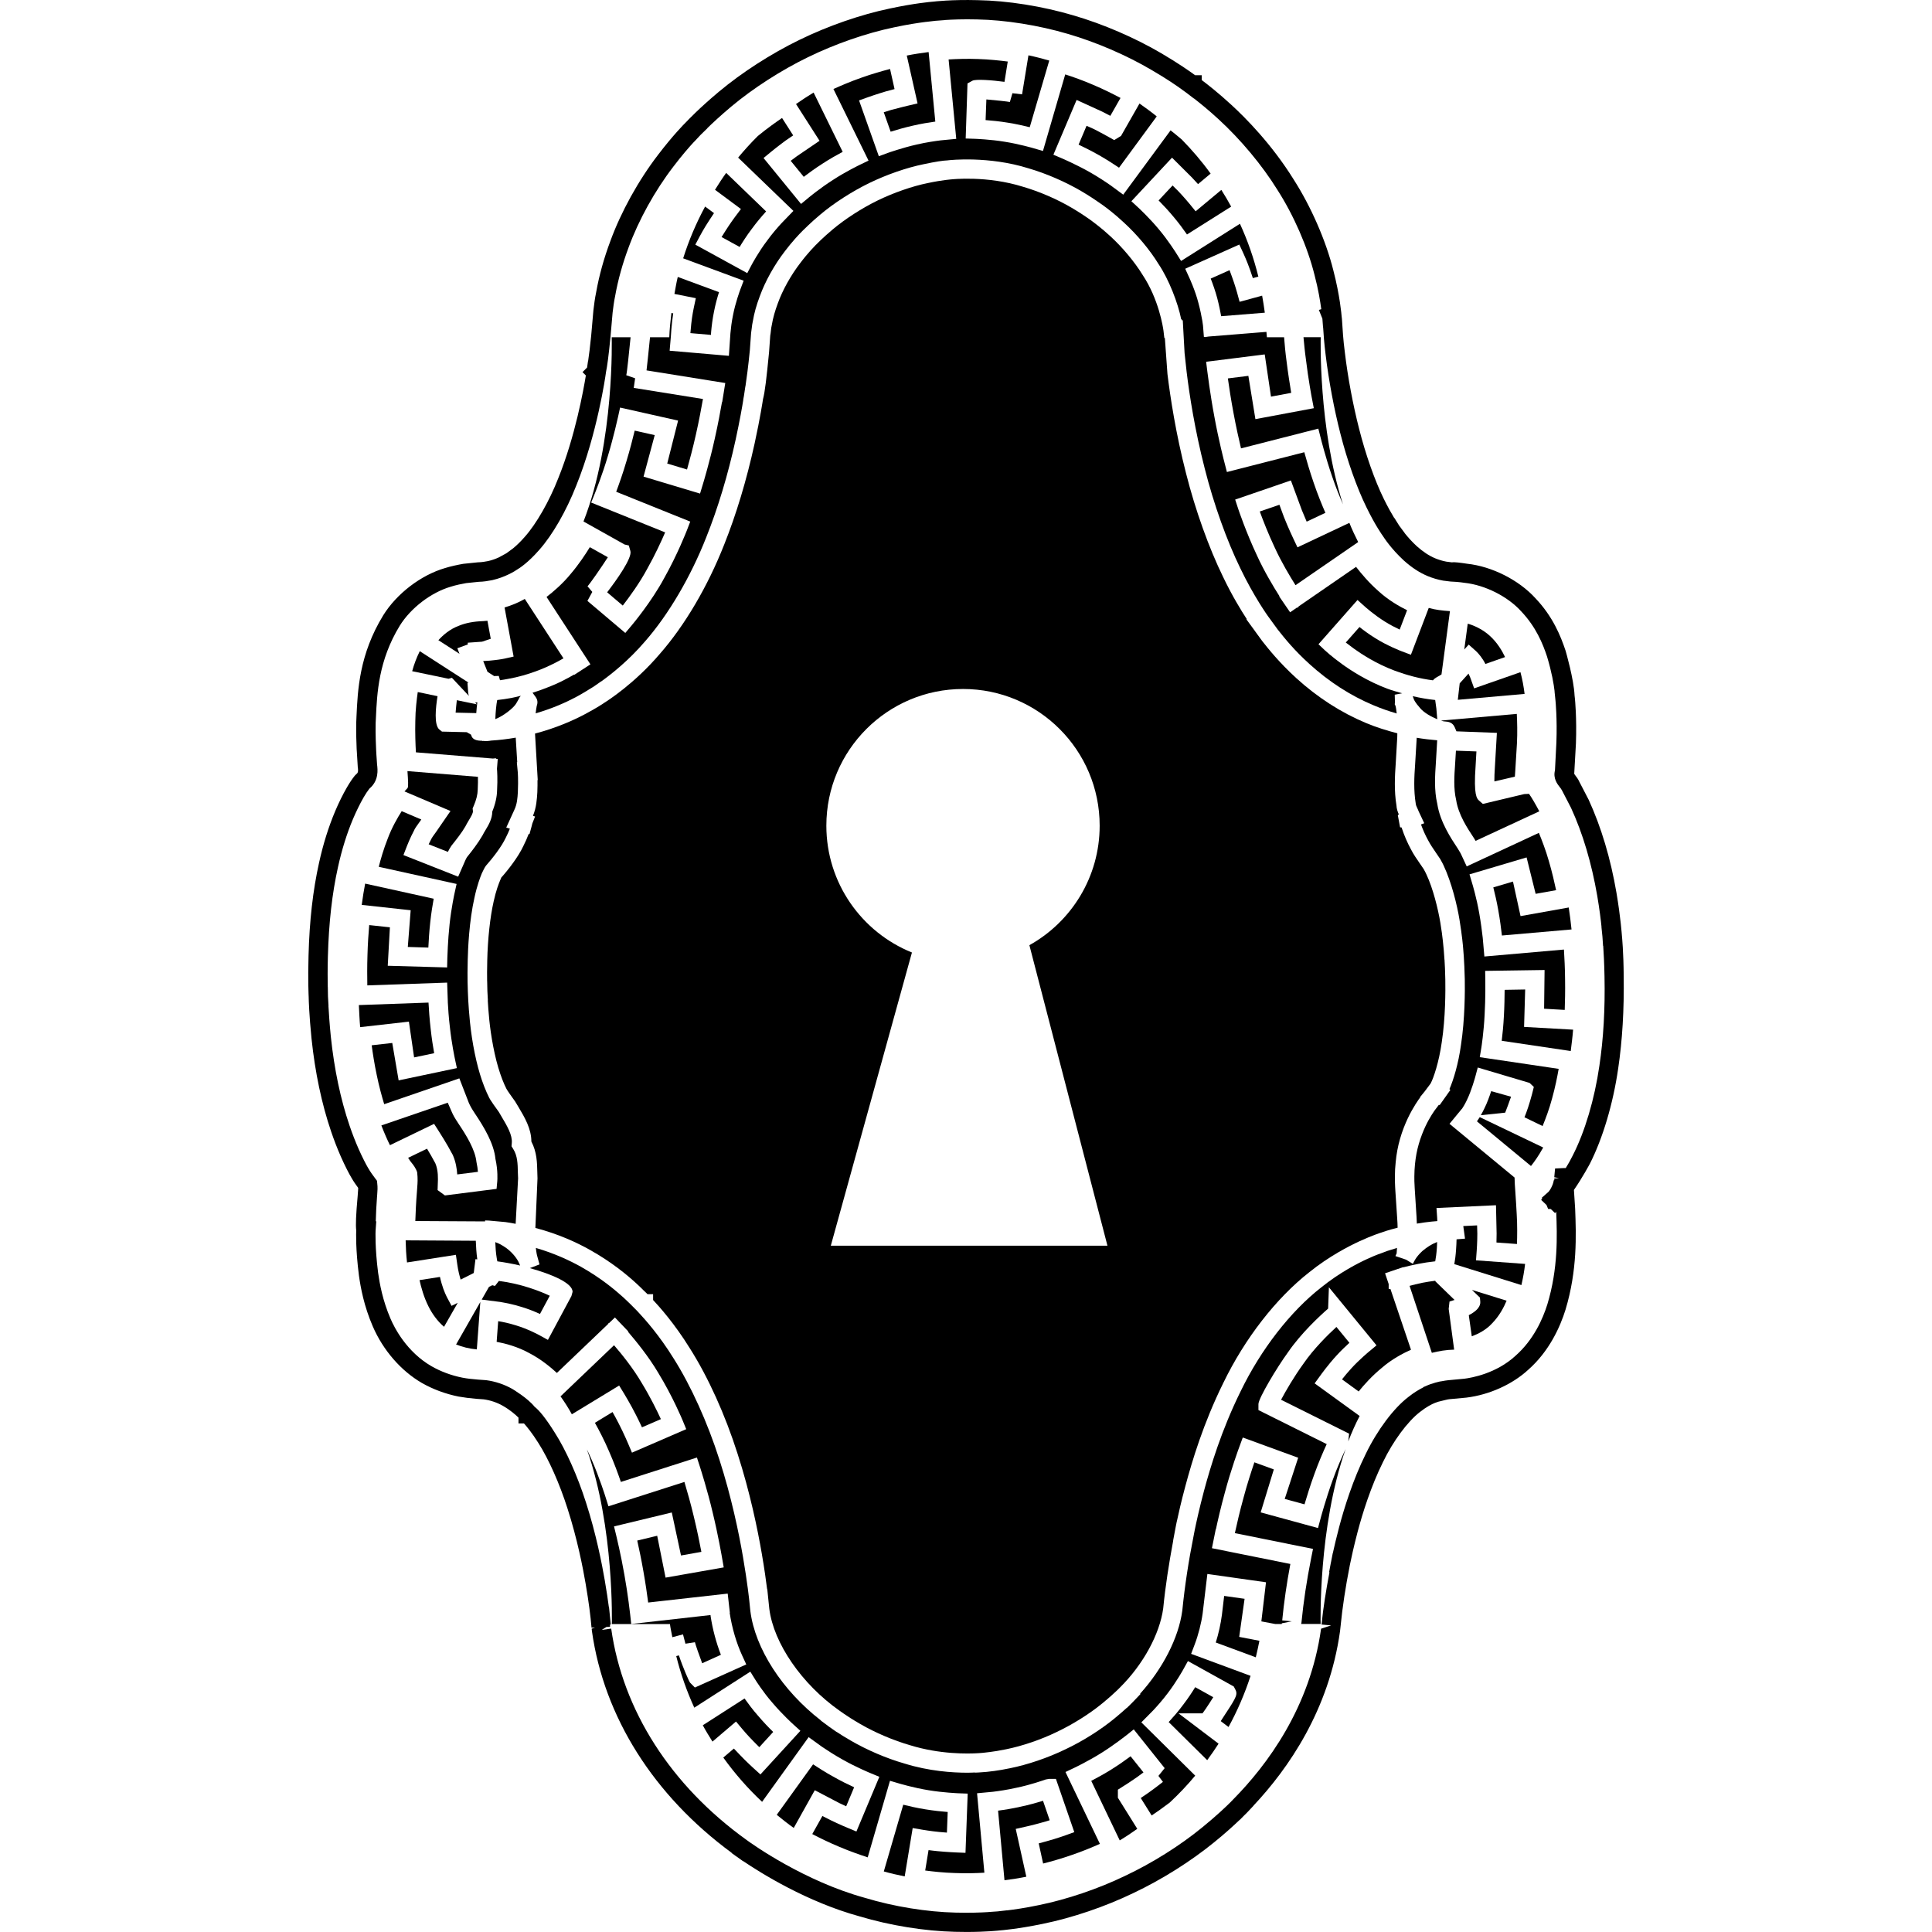 <?xml version="1.0" encoding="iso-8859-1"?>
<!-- Generator: Adobe Illustrator 16.0.0, SVG Export Plug-In . SVG Version: 6.00 Build 0)  -->
<!DOCTYPE svg PUBLIC "-//W3C//DTD SVG 1.1//EN" "http://www.w3.org/Graphics/SVG/1.1/DTD/svg11.dtd">
<svg version="1.1" id="Capa_1" xmlns="http://www.w3.org/2000/svg" xmlns:xlink="http://www.w3.org/1999/xlink" x="0px" y="0px"
	 width="49.1px" height="49.1px" viewBox="0 0 49.1 49.1" style="enable-background:new 0 0 49.1 49.1;" xml:space="preserve">
<g>
	<g>
		<path d="M37.648,26.621c0.001-0.004,0.062-0.402,0.082-0.825c0.025-0.431,0.018-0.876,0.018-0.876l-0.004-0.246l1.51-0.022
			l-0.012,0.984l0.524,0.03c0.007-0.195,0.014-0.48,0.009-0.767c-0.001-0.286-0.018-0.571-0.029-0.767l-2.022,0.177l-0.042-0.478
			c-0.018-0.162-0.047-0.385-0.086-0.607c-0.068-0.398-0.178-0.763-0.18-0.767l-0.07-0.236l1.451-0.43l0.23,0.925l0.52-0.093
			c-0.041-0.191-0.104-0.47-0.185-0.742c-0.077-0.271-0.179-0.535-0.253-0.714l-1.834,0.852l-0.146-0.314
			c-0.008-0.017-0.018-0.036-0.082-0.14c-0.176-0.266-0.449-0.677-0.52-1.136c-0.083-0.348-0.057-0.73-0.036-1.038l0.034-0.576
			c-0.163-0.014-0.372-0.039-0.521-0.065c0,0.004,0,0.006,0,0.01l-0.041,0.68c-0.022,0.298-0.039,0.644,0.016,0.979
			c0.004,0.044,0.023,0.085,0.037,0.113c0.013,0.029,0.027,0.057,0.037,0.086l0.143,0.304l-0.083,0.031
			c0.05,0.138,0.11,0.274,0.181,0.402c0.059,0.113,0.129,0.213,0.198,0.315l0.11,0.162c0.066,0.119,0.07,0.13,0.083,0.157
			c0.209,0.445,0.347,1.02,0.407,1.387c0.065,0.392,0.089,0.675,0.092,0.72l0.001,0.009c0,0,0.03,0.303,0.041,0.781
			c0.005,0.283,0.005,1.013-0.097,1.672c-0.065,0.474-0.19,0.888-0.293,1.121l0.024,0.021V27.7l-0.274,0.387l-0.017-0.011
			l-0.114,0.151c-0.08,0.116-0.207,0.316-0.318,0.608c-0.061,0.159-0.108,0.323-0.139,0.487l-0.022,0.136
			c-0.011,0.077-0.021,0.173-0.027,0.281c-0.01,0.231-0.002,0.361,0.005,0.467L36,30.926c0.004,0.048,0.006,0.106,0.008,0.171
			c0.125-0.021,0.25-0.039,0.371-0.051c0.047-0.006,0.1-0.009,0.149-0.013c-0.002-0.053-0.004-0.087-0.004-0.089L36.507,30.7
			l1.512-0.07l0.016,0.719c0,0.08-0.002,0.158-0.004,0.228l0.521,0.038c0.007-0.192,0.011-0.475-0.006-0.753
			c-0.008-0.178-0.021-0.354-0.031-0.509c-0.014-0.195-0.023-0.331-0.024-0.427l-1.653-1.365l0.033-0.04v-0.001l0.049-0.059
			l0.23-0.279l0.002,0.002c0.025-0.038,0.075-0.116,0.125-0.221c0.12-0.244,0.214-0.591,0.215-0.594l0.064-0.239l1.316,0.391
			l0.109,0.102l-0.045,0.18c-0.071,0.265-0.137,0.456-0.193,0.592l0.461,0.222c0.073-0.178,0.172-0.438,0.242-0.705
			c0.077-0.275,0.133-0.557,0.166-0.748l-2.005-0.297L37.648,26.621z"/>
		<path d="M37.897,27.731c-0.044,0.134-0.104,0.303-0.176,0.445c-0.029,0.062-0.06,0.117-0.087,0.166l0.619-0.065
			c0.041-0.106,0.104-0.272,0.149-0.405L37.897,27.731z"/>
		<path d="M12.764,31.651c-0.065-0.04-0.124-0.063-0.177-0.084c0.005,0.128,0.015,0.28,0.037,0.407
			c0.005,0.03,0.01,0.058,0.015,0.082c0.165,0.021,0.368,0.058,0.58,0.106l-0.04-0.088C13.151,32.011,13.017,31.795,12.764,31.651z"
			/>
		<path d="M30.23,5.179c-0.002-0.002-0.139-0.169-0.289-0.325L29.8,4.714l-0.355,0.38c0.109,0.11,0.252,0.262,0.385,0.423
			c0.133,0.157,0.25,0.319,0.336,0.442l1.123-0.708c-0.078-0.145-0.162-0.286-0.25-0.425L30.386,5.37L30.23,5.179z"/>
		<path d="M20.249,3.972c-0.053,0.038-0.106,0.078-0.154,0.115l0.332,0.407c0.125-0.095,0.297-0.221,0.481-0.338
			c0.181-0.118,0.368-0.223,0.508-0.297l-0.739-1.507c-0.153,0.093-0.302,0.19-0.447,0.292l0.598,0.934L20.249,3.972z"/>
		<path d="M23.082,2.684c-0.002,0-0.218,0.051-0.434,0.11c-0.065,0.019-0.13,0.04-0.188,0.059l0.175,0.494
			c0.149-0.047,0.354-0.106,0.562-0.153c0.213-0.05,0.42-0.083,0.573-0.104L23.6,1.323c-0.187,0.025-0.373,0.051-0.555,0.089
			l0.274,1.216L23.082,2.684z"/>
		<path d="M11.623,16.475l0.267-0.098l-0.004-0.043l0.365-0.026l0.221-0.074l-0.084-0.458c-0.034,0.003-0.07,0.006-0.108,0.009
			c-0.244,0.008-0.45,0.048-0.618,0.118c-0.231,0.085-0.407,0.241-0.521,0.367l0.537,0.346L11.623,16.475z"/>
		<path d="M12.636,17.791c-0.024,0.118-0.04,0.292-0.048,0.485c0.223-0.087,0.48-0.3,0.533-0.402
			c0.032-0.053,0.049-0.084,0.058-0.101c0.012-0.032,0.031-0.063,0.057-0.09c-0.08,0.019-0.156,0.04-0.24,0.055
			C12.879,17.76,12.758,17.778,12.636,17.791z"/>
		<path d="M13.239,33.21c0.182,0.053,0.355,0.124,0.484,0.183l0.249-0.463c-0.256-0.119-0.727-0.305-1.294-0.376v0.001l-0.099,0.126
			l-0.068-0.018l-0.084,0.042l-0.185,0.323l0.471,0.06C12.862,33.114,13.053,33.151,13.239,33.21z"/>
		<path d="M25.048,3.052c0.151,0.011,0.354,0.031,0.56,0.065c0.207,0.032,0.412,0.079,0.562,0.116l0.496-1.694
			c-0.176-0.049-0.351-0.097-0.529-0.133l-0.162,0.992l-0.245-0.029l-0.065,0.223c-0.062-0.013-0.375-0.046-0.597-0.065
			L25.048,3.052z"/>
		<path d="M11.674,27.406l0.243,0.627c0.037,0.079,0.059,0.125,0.152,0.265c0.237,0.353,0.484,0.767,0.522,1.153
			c0.067,0.302,0.049,0.541,0.047,0.566l-0.018,0.197l-1.313,0.167l-0.186-0.136l0.006-0.182c0.004-0.095,0.015-0.317-0.063-0.499
			c-0.068-0.13-0.148-0.266-0.212-0.371l-0.48,0.232c0.007,0.011,0.015,0.023,0.023,0.035c0.02,0.035,0.041,0.061,0.058,0.082
			c0.048,0.059,0.114,0.141,0.149,0.251c0.018,0.162,0.011,0.27,0.002,0.377l-0.006,0.09c-0.024,0.288-0.037,0.574-0.043,0.771
			l1.772,0.01l0.001-0.025c0.048,0.001,0.079,0.003,0.1,0.004l0.419,0.038c0.09,0.011,0.172,0.029,0.258,0.044v-0.003l0.062-1.151
			c-0.003-0.032-0.005-0.094-0.006-0.155c-0.004-0.216-0.009-0.419-0.117-0.591L13,29.131l0.007-0.083
			c0.018-0.202-0.12-0.435-0.266-0.68l-0.064-0.109c-0.23-0.315-0.25-0.366-0.261-0.396l-0.046-0.096
			c-0.042-0.095-0.083-0.199-0.122-0.312c-0.137-0.396-0.251-0.951-0.305-1.486c-0.044-0.441-0.052-0.751-0.053-0.774
			c0-0.015-0.016-0.328-0.003-0.801c0.006-0.275,0.035-0.986,0.173-1.59c0.064-0.298,0.144-0.509,0.185-0.608
			c0.044-0.091,0.064-0.138,0.106-0.196c0.174-0.196,0.396-0.483,0.502-0.708c0.042-0.082,0.076-0.159,0.105-0.232l-0.092-0.028
			l0.202-0.442c0.075-0.155,0.084-0.31,0.093-0.459c0.014-0.323-0.002-0.505-0.003-0.514l-0.023-0.244l0.01-0.001l-0.038-0.625
			c-0.214,0.037-0.423,0.062-0.625,0.074c-0.065,0.012-0.139,0.018-0.201,0.009l-0.026,0.002v-0.006
			c-0.151,0-0.255-0.031-0.284-0.155l-0.108-0.063l-0.631-0.015l-0.066-0.053c-0.14-0.115-0.093-0.563-0.046-0.847l-0.503-0.105
			c-0.027,0.188-0.06,0.461-0.062,0.733c-0.008,0.302,0.004,0.606,0.015,0.799l1.957,0.158l0.078-0.008l0.001,0.014l0.044,0.003
			l-0.02,0.251c0.005,0.056,0.019,0.259,0.003,0.546c-0.003,0.165-0.044,0.349-0.122,0.542c-0.002,0.188-0.095,0.34-0.17,0.466
			c-0.027,0.045-0.056,0.091-0.079,0.14c-0.116,0.2-0.271,0.399-0.394,0.552c-0.018,0.028-0.029,0.052-0.042,0.08l-0.182,0.416
			l-1.391-0.549l0.088-0.227c0,0,0.082-0.212,0.181-0.396c0.014-0.042,0.072-0.124,0.164-0.251l0.021-0.03l-0.498-0.212
			c-0.101,0.158-0.25,0.415-0.353,0.691c-0.105,0.263-0.183,0.536-0.23,0.723l1.978,0.436l-0.053,0.24
			c-0.001,0.003-0.082,0.375-0.125,0.781c-0.045,0.414-0.056,0.853-0.057,0.855l-0.006,0.246l-1.509-0.043l0.055-0.977L9.383,23.51
			c-0.017,0.194-0.037,0.479-0.044,0.762c-0.01,0.288-0.007,0.576-0.004,0.771l2.029-0.071l0.017,0.491H11.38
			c0.009,0.167,0.024,0.396,0.052,0.629c0.044,0.418,0.127,0.809,0.128,0.813l0.051,0.24l-1.48,0.312l-0.162-0.951l-0.523,0.059
			c0.026,0.193,0.069,0.479,0.129,0.758c0.056,0.278,0.133,0.554,0.189,0.739L11.674,27.406z"/>
		<path d="M36.689,18.332l0.029,0.003c0.095,0.005,0.201,0.025,0.254,0.152l0.042,0.099l1.028,0.039l-0.051,0.873
			c-0.01,0.13-0.013,0.257-0.013,0.361l0.521-0.121c0.002-0.042,0.006-0.091,0.01-0.144l0.043-0.703
			c0.014-0.276,0.006-0.556-0.004-0.748l-1.924,0.17C36.648,18.321,36.675,18.331,36.689,18.332z"/>
		<path d="M11.579,18.111l0.525,0.012c0.006-0.088,0.015-0.184,0.027-0.276l-0.055,0.008l0.043,0.045l-0.509-0.105
			C11.599,17.895,11.586,18.011,11.579,18.111z"/>
		<path d="M28.177,3.482c-0.049-0.027-0.211-0.119-0.379-0.203l-0.184-0.082l-0.203,0.479c0.141,0.067,0.334,0.162,0.521,0.269
			c0.195,0.111,0.376,0.229,0.507,0.317l0.958-1.304c-0.141-0.115-0.289-0.222-0.438-0.327l-0.469,0.823L28.316,3.56L28.177,3.482z"
			/>
		<path d="M31.63,40.632l-0.519-0.073l-0.057,0.479c-0.03,0.232-0.085,0.478-0.156,0.705l1.017,0.376
			c0.035-0.14,0.063-0.279,0.092-0.42l-0.514-0.099L31.63,40.632z"/>
		<path d="M26.054,46.426c0.002,0,0.218-0.048,0.43-0.109c0.068-0.018,0.135-0.037,0.193-0.057l-0.17-0.495
			c-0.154,0.048-0.358,0.106-0.568,0.15c-0.213,0.049-0.419,0.081-0.574,0.101l0.163,1.769c0.187-0.024,0.373-0.053,0.555-0.09
			l-0.269-1.215L26.054,46.426z"/>
		<path d="M24.065,46.574l0.02-0.524c-0.152-0.012-0.356-0.033-0.563-0.067c-0.209-0.032-0.416-0.081-0.567-0.118l-0.494,1.696
			c0.174,0.05,0.352,0.089,0.531,0.126l0.203-1.229l0.244,0.042c0.003,0,0.218,0.038,0.433,0.058
			C23.938,46.563,24.004,46.568,24.065,46.574z"/>
		<path d="M30.56,43.544c0.047-0.065,0.113-0.157,0.173-0.253c0.036-0.055,0.069-0.108,0.101-0.158l-0.459-0.255
			c-0.076,0.125-0.184,0.288-0.307,0.448c-0.125,0.17-0.263,0.325-0.367,0.439l0.979,0.968c0.1-0.137,0.197-0.275,0.289-0.419
			l-1.018-0.771H30.56z"/>
		<path d="M35.292,32.753v-0.12l-0.092-0.274l0.293-0.099c0.002-0.001,0.006-0.002,0.008-0.003l0.164-0.055v0.005
			c0.101-0.027,0.224-0.056,0.385-0.088c0.129-0.025,0.271-0.047,0.425-0.064c0.016-0.083,0.032-0.197,0.042-0.344
			c0.004-0.047,0.004-0.097,0.006-0.146c-0.007,0.003-0.014,0.004-0.023,0.009c-0.111,0.043-0.234,0.12-0.351,0.219
			c-0.169,0.155-0.22,0.284-0.22,0.285h-0.002c-0.006,0.016-0.012,0.029-0.02,0.042l-0.171-0.106l-0.272-0.092l0.018-0.043
			c0.003-0.007,0.006-0.015,0.012-0.023c0-0.019,0.006-0.069,0.01-0.142c-0.004,0.001-0.006,0.002-0.012,0.003l0.002,0.002
			l-0.229,0.07l-0.222,0.083V31.87c-0.08,0.031-0.174,0.069-0.291,0.123c-0.238,0.108-0.707,0.348-1.174,0.725
			c-0.787,0.615-1.533,1.577-2.048,2.64c-0.491,0.994-0.767,1.921-0.932,2.533c-0.122,0.461-0.196,0.805-0.232,0.979l-0.026,0.134
			c-0.135,0.675-0.231,1.306-0.293,1.929c-0.094,0.698-0.502,1.48-1.072,2.111l0.009,0.009l-0.169,0.177
			c0,0-0.023,0.023-0.057,0.058l-0.123,0.121l-0.002-0.003c-0.08,0.073-0.18,0.161-0.309,0.267c-0.361,0.296-0.82,0.584-1.259,0.79
			c-0.435,0.21-0.944,0.384-1.396,0.475c-0.157,0.033-0.285,0.054-0.39,0.068v0.001l-0.041,0.004
			c-0.128,0.018-0.208,0.024-0.214,0.024h-0.003c-0.017,0.002-0.067,0.006-0.15,0.011L24.78,45.05v-0.004
			c-0.061,0.002-0.111,0.006-0.191,0.006c-0.388,0-0.982-0.04-1.601-0.233c-0.452-0.129-0.951-0.342-1.364-0.582
			c-0.149-0.086-0.268-0.16-0.362-0.223l-0.001,0.002l-0.108-0.075c-0.046-0.031-0.076-0.053-0.086-0.061l-0.007-0.005
			c-0.001-0.001-0.002-0.002-0.003-0.002l-0.002-0.002l-0.196-0.146l0.002-0.003c-0.976-0.756-1.673-1.824-1.792-2.784l-0.001-0.009
			l0,0l-0.025-0.244c0-0.004-0.048-0.466-0.162-1.125c-0.103-0.599-0.291-1.512-0.597-2.462c-0.302-0.947-0.727-1.886-1.166-2.577
			c-0.359-0.582-0.734-1-0.87-1.145l0,0l-0.026-0.028c-0.012-0.012-0.038-0.04-0.038-0.041l-0.169-0.17
			c-0.049-0.047-0.096-0.094-0.169-0.161c-0.216-0.194-0.564-0.49-1.085-0.784c-0.275-0.153-0.664-0.338-1.143-0.477
			c0.003,0.027,0.006,0.053,0.01,0.079c0.006,0.059,0.019,0.102,0.023,0.12l0.06,0.22l-0.246,0.094
			c0.557,0.154,1.095,0.381,1.086,0.606l-0.029,0.105l-0.597,1.113l-0.218-0.12c-0.003-0.002-0.294-0.162-0.612-0.254
			c-0.157-0.05-0.313-0.082-0.434-0.102l-0.039,0.525c0.214,0.04,0.537,0.123,0.837,0.291c0.287,0.149,0.535,0.354,0.694,0.5
			l1.302-1.244l0.008-0.02l0.015-0.002l0.15-0.144l0.339,0.355l-0.006,0.009c0.193,0.225,0.526,0.631,0.77,1.047
			c0.365,0.597,0.607,1.18,0.617,1.204l0.092,0.224l-1.379,0.597l-0.097-0.229c-0.001-0.003-0.109-0.258-0.239-0.51
			c-0.053-0.104-0.109-0.208-0.158-0.293l-0.448,0.273c0.101,0.18,0.245,0.454,0.367,0.743c0.123,0.28,0.227,0.566,0.293,0.76
			l1.933-0.62l0.075,0.232c0.008,0.024,0.191,0.593,0.325,1.165c0.139,0.57,0.235,1.131,0.239,1.154l0.042,0.241l-1.478,0.26
			l-0.213-1.064l-0.507,0.122c0.044,0.196,0.106,0.489,0.157,0.784c0.053,0.294,0.095,0.592,0.121,0.791l2.021-0.227l0.055,0.487
			h-0.005c0.058,0.385,0.173,0.773,0.318,1.087l0.104,0.226l-1.306,0.587l-0.121-0.122c-0.023-0.022-0.187-0.394-0.285-0.695
			l-0.068,0.018c0.114,0.455,0.268,0.893,0.459,1.311l1.424-0.915l0.132,0.213c0.002,0.003,0.191,0.307,0.432,0.58
			c0.238,0.283,0.522,0.542,0.525,0.544l0.183,0.166l-1.015,1.109l-0.181-0.164c0,0-0.177-0.16-0.34-0.332
			c-0.054-0.055-0.107-0.11-0.154-0.162l-0.269,0.229c0.292,0.407,0.622,0.784,0.986,1.125l1.183-1.644l0.341,0.246
			c0.124,0.084,0.315,0.209,0.524,0.325c0.337,0.191,0.699,0.341,0.703,0.342l0.229,0.095l-0.583,1.39l-0.226-0.094
			c0,0-0.221-0.091-0.436-0.197L20.9,46.152l-0.257,0.459c0.173,0.091,0.43,0.218,0.691,0.326c0.262,0.111,0.532,0.205,0.718,0.266
			l0.566-1.946l0.237,0.07c0.003,0.001,0.375,0.111,0.744,0.17c0.373,0.062,0.744,0.076,0.748,0.077l0.246,0.009l-0.056,1.505
			l-0.247-0.01c0,0-0.233-0.01-0.467-0.033c-0.078-0.007-0.156-0.018-0.225-0.026l-0.085,0.518c0.19,0.025,0.47,0.057,0.749,0.064
			c0.279,0.012,0.555,0.004,0.755-0.008l-0.186-2.019l0.405-0.038c0.143-0.018,0.366-0.049,0.597-0.102
			c0.342-0.07,0.678-0.187,0.742-0.21l0.084-0.015h0.176l0.467,1.353l-0.227,0.082c0,0-0.228,0.082-0.46,0.145
			c-0.073,0.021-0.149,0.042-0.217,0.059l0.112,0.512c0.189-0.048,0.464-0.124,0.73-0.218c0.271-0.091,0.535-0.203,0.713-0.282
			l-0.875-1.826l0.223-0.106c0.003-0.001,0.359-0.171,0.685-0.376c0.328-0.204,0.632-0.446,0.636-0.448l0.191-0.153l0.786,0.985
			l-0.159,0.197l0.115,0.152c-0.059,0.046-0.213,0.167-0.372,0.279c-0.065,0.046-0.134,0.091-0.192,0.131l0.277,0.444
			c0.124-0.082,0.291-0.201,0.46-0.329c0.229-0.214,0.446-0.441,0.647-0.684l-1.369-1.354l0.011-0.011l0.015-0.015l0.271-0.274
			c0.098-0.104,0.242-0.265,0.373-0.44c0.221-0.289,0.393-0.599,0.395-0.603l0.119-0.215l1.164,0.646l0.034,0.063
			c0.071,0.132,0.048,0.191-0.244,0.632c-0.045,0.072-0.084,0.133-0.12,0.186l0.198,0.149c0.225-0.412,0.413-0.847,0.56-1.3
			l-1.511-0.559l0.088-0.231c0.095-0.247,0.172-0.552,0.205-0.796l0.12-1.003l1.49,0.211l-0.118,0.994l0.354,0.067h0.164
			l0.004-0.019l0.252-0.049l-0.244-0.024c0.045-0.463,0.113-0.934,0.207-1.434L30.8,39.346l0.097-0.48l0.004,0.001
			c0.047-0.22,0.126-0.566,0.228-0.936c0.152-0.574,0.361-1.146,0.371-1.169l0.084-0.229l1.408,0.514l-0.342,1.047l0.503,0.137
			c0.058-0.194,0.146-0.484,0.252-0.772c0.103-0.288,0.224-0.567,0.312-0.758l-1.735-0.865v-0.152c0-0.146,0.47-0.932,0.754-1.321
			c0.325-0.474,0.796-0.913,1.017-1.106l0.02-0.542l1.21,1.476l-0.188,0.156c-0.002,0.002-0.252,0.208-0.455,0.432
			c-0.088,0.097-0.17,0.194-0.234,0.276l0.423,0.308c0.132-0.165,0.343-0.401,0.593-0.604c0.25-0.217,0.536-0.367,0.737-0.457
			l-0.522-1.543h-0.041V32.753z"/>
		<path d="M21.327,45.822c0.061,0.029,0.122,0.058,0.178,0.083l0.202-0.483c-0.144-0.066-0.339-0.161-0.53-0.27
			c-0.198-0.108-0.38-0.226-0.513-0.313l-0.924,1.283c0.14,0.114,0.283,0.228,0.432,0.333l0.535-0.958L21.327,45.822z"/>
		<path d="M18.682,5.509c-0.002,0.002-0.13,0.175-0.244,0.356c-0.036,0.054-0.07,0.109-0.1,0.159l0.459,0.252
			c0.077-0.127,0.184-0.295,0.308-0.458c0.125-0.171,0.261-0.33,0.365-0.445l-1.015-0.979c-0.101,0.139-0.193,0.283-0.284,0.429
			l0.659,0.489L18.682,5.509z"/>
		<path d="M17.632,7.821c-0.001,0.004-0.043,0.203-0.064,0.406c-0.01,0.094-0.017,0.172-0.022,0.239l0.522,0.045l0.005-0.079
			c0.013-0.144,0.035-0.329,0.073-0.514c0.035-0.181,0.084-0.358,0.127-0.493l-1.048-0.387C17.19,7.18,17.167,7.325,17.14,7.47
			l0.544,0.108L17.632,7.821z"/>
		<path d="M28.41,45.483l0.129-0.082c0.047-0.029,0.207-0.13,0.36-0.238c0.056-0.04,0.11-0.081,0.161-0.119l-0.327-0.41
			c-0.126,0.094-0.301,0.218-0.485,0.333c-0.185,0.116-0.375,0.219-0.515,0.292l0.724,1.513c0.153-0.092,0.301-0.191,0.446-0.294
			l-0.493-0.79V45.483L28.41,45.483z"/>
		<path d="M31.439,7.435c-0.001-0.003-0.057-0.204-0.129-0.399c-0.021-0.06-0.042-0.118-0.062-0.17L30.769,7.08
			c0.053,0.135,0.117,0.314,0.166,0.498c0.043,0.164,0.076,0.326,0.1,0.458l1.109-0.089c-0.018-0.147-0.043-0.29-0.068-0.433
			L31.503,7.67L31.439,7.435z"/>
		<path d="M14.594,17.151l-0.004-0.007c-0.085,0.049-0.191,0.108-0.326,0.175c-0.123,0.061-0.392,0.181-0.73,0.286l0.076,0.104
			c0.059,0.081,0.058,0.156,0.03,0.233l0,0c-0.011,0.059-0.02,0.122-0.027,0.187c0.433-0.125,0.781-0.285,1.014-0.408
			c0.112-0.06,0.184-0.103,0.254-0.145l0.207-0.127l0.192-0.134l0.001,0.002c0.246-0.176,0.692-0.525,1.114-1.019
			c0.592-0.676,1.157-1.636,1.551-2.637c0.3-0.749,0.553-1.588,0.751-2.494c0.104-0.481,0.167-0.84,0.193-1.005l-0.002-0.002
			l0.019-0.103l0.036-0.241h0.002c0.029-0.194,0.07-0.495,0.111-0.909l0.032-0.444c0.009-0.056,0.012-0.086,0.016-0.118
			c0.007-0.062,0.015-0.128,0.031-0.194c0.03-0.184,0.089-0.398,0.173-0.619c0.138-0.382,0.372-0.803,0.642-1.152
			c0.093-0.123,0.176-0.221,0.247-0.301L20.195,6.08l0.028-0.03c0.074-0.083,0.122-0.132,0.136-0.146l0.002-0.002
			c0,0,0.064-0.067,0.172-0.168l0.011-0.011l0,0c0.079-0.075,0.177-0.164,0.302-0.269c0.349-0.294,0.802-0.585,1.243-0.801
			c0.447-0.217,0.952-0.392,1.385-0.48c0.315-0.067,0.494-0.093,0.606-0.097l0.024-0.003c0.041-0.005,1.023-0.112,2.032,0.204
			c0.451,0.131,0.941,0.344,1.345,0.581c0.208,0.123,0.36,0.225,0.455,0.292l0,0l0.021,0.015c0.047,0.033,0.08,0.056,0.084,0.059
			c0.072,0.052,0.268,0.196,0.51,0.421c0.344,0.313,0.672,0.705,0.897,1.073c0.259,0.387,0.49,0.984,0.571,1.396l0.013-0.001
			l0.003,0.027l0.024-0.002l0.046,0.835l0.052,0.477c0.07,0.578,0.208,1.476,0.46,2.457c0.23,0.909,0.561,1.833,0.906,2.538
			c0.337,0.704,0.693,1.203,0.697,1.208l0.019,0.026l0.233,0.32c0.189,0.24,0.427,0.532,0.805,0.875
			c0.5,0.454,1.049,0.807,1.63,1.05c0.189,0.08,0.388,0.15,0.589,0.208l-0.015-0.117c-0.005-0.031-0.01-0.062-0.015-0.075
			l-0.021-0.045l0.007-0.03l-0.006-0.21l0.189-0.036c-0.121-0.036-0.241-0.066-0.37-0.114c-0.521-0.194-0.94-0.471-1.146-0.619
			c-0.279-0.201-0.438-0.35-0.438-0.35l-0.173-0.163l0.992-1.125l0.185,0.166c0.002,0.002,0.239,0.215,0.515,0.386
			c0.127,0.08,0.262,0.148,0.372,0.2l0.188-0.492c-0.194-0.095-0.48-0.257-0.729-0.487c-0.238-0.207-0.439-0.448-0.568-0.615
			l-1.459,1.005l-0.014,0.028l-0.027,0.001l-0.176,0.121l-0.277-0.404l0.007-0.005c-0.151-0.237-0.39-0.635-0.571-1.033
			c-0.279-0.593-0.472-1.168-0.48-1.193l-0.075-0.23l1.416-0.486l0.28,0.759c0.041,0.101,0.084,0.203,0.121,0.288l0.476-0.224
			c-0.082-0.188-0.199-0.471-0.298-0.765c-0.1-0.289-0.184-0.58-0.238-0.775l-1.967,0.503l-0.061-0.237
			c-0.007-0.023-0.152-0.587-0.256-1.16c-0.109-0.577-0.181-1.162-0.181-1.162l-0.03-0.243l1.489-0.187l0.159,1.073l0.514-0.096
			c-0.033-0.201-0.081-0.496-0.117-0.794c-0.031-0.225-0.05-0.437-0.064-0.62h-0.437c-0.002-0.046-0.009-0.09-0.012-0.136
			l-1.465,0.118l-0.104,0.015l-0.002-0.005l-0.018,0.001l-0.023-0.292l-0.017-0.119c-0.021-0.119-0.054-0.286-0.099-0.452
			c-0.082-0.322-0.231-0.64-0.232-0.643L30.121,6.83l1.375-0.615l0.102,0.22c0,0,0.099,0.214,0.175,0.435
			c0.024,0.067,0.048,0.136,0.067,0.198l0.14-0.038c-0.115-0.466-0.271-0.915-0.468-1.343l-1.496,0.945l-0.131-0.209
			C29.882,6.42,29.689,6.11,29.453,5.83c-0.236-0.286-0.516-0.546-0.519-0.549l-0.181-0.167l1.033-1.107l0.504,0.502
			c0.056,0.058,0.109,0.117,0.157,0.17l0.32-0.267c-0.222-0.309-0.47-0.597-0.735-0.868c-0.105-0.089-0.203-0.169-0.283-0.231
			l-1.203,1.634L28.224,4.71c-0.121-0.084-0.318-0.216-0.532-0.337C27.358,4.184,27,4.03,26.996,4.028l-0.225-0.096l0.59-1.392
			l0.648,0.296c0.074,0.037,0.146,0.075,0.209,0.108l0.259-0.455c-0.172-0.091-0.427-0.22-0.688-0.33
			c-0.262-0.114-0.529-0.208-0.717-0.268l-0.566,1.946l-0.236-0.069c-0.003-0.001-0.373-0.109-0.739-0.166
			c-0.368-0.061-0.739-0.073-0.743-0.074L24.542,3.52l0.046-1.4l0.124-0.068c0.087-0.047,0.508-0.014,0.816,0.028l0.083-0.516
			c-0.19-0.025-0.47-0.055-0.75-0.064c-0.28-0.011-0.56-0.001-0.753,0.011l0.194,2.018l-0.395,0.038
			c-0.141,0.018-0.369,0.05-0.604,0.105c-0.369,0.082-0.735,0.213-0.739,0.214l-0.229,0.085l-0.503-1.419l0.231-0.083
			c0,0,0.223-0.079,0.45-0.146c0.077-0.021,0.153-0.042,0.221-0.059L22.62,1.753c-0.188,0.049-0.463,0.126-0.73,0.222
			c-0.269,0.094-0.532,0.207-0.709,0.287l0.892,1.82L21.85,4.189c-0.003,0.002-0.355,0.171-0.675,0.38
			c-0.326,0.207-0.625,0.453-0.627,0.456l-0.19,0.158l-0.953-1.167l0.188-0.155c0,0,0.184-0.151,0.376-0.291l0.189-0.129
			l-0.283-0.443c-0.159,0.109-0.39,0.273-0.606,0.451c-0.006,0.005-0.011,0.01-0.017,0.015c-0.173,0.172-0.337,0.353-0.493,0.541
			l1.405,1.355l-0.011,0.011l0,0l-0.021,0.021l-0.276,0.286c-0.098,0.107-0.234,0.263-0.357,0.433
			c-0.223,0.292-0.39,0.607-0.392,0.61l-0.116,0.22l-1.32-0.724l0.113-0.213c0,0,0.11-0.208,0.242-0.406
			c0.04-0.063,0.082-0.126,0.12-0.182L17.92,5.249c-0.226,0.417-0.413,0.857-0.558,1.316l1.537,0.568l-0.087,0.231
			c-0.001,0.003-0.123,0.327-0.184,0.65c-0.035,0.167-0.054,0.333-0.065,0.457l-0.039,0.572l-1.506-0.13l0.032-0.368
			c0.006-0.093,0.013-0.21,0.031-0.371c0.008-0.072,0.018-0.145,0.028-0.21l-0.046-0.009c-0.025,0.203-0.046,0.408-0.054,0.616
			h-0.489c-0.002,0.018-0.004,0.039-0.006,0.056c-0.038,0.374-0.063,0.62-0.083,0.786l2.001,0.321l-0.078,0.485l-0.005-0.001
			c-0.038,0.22-0.102,0.567-0.184,0.931c-0.125,0.571-0.295,1.137-0.303,1.16l-0.071,0.235l-1.436-0.431l0.284-1.055l-0.509-0.114
			c-0.047,0.197-0.122,0.49-0.211,0.783c-0.086,0.294-0.188,0.581-0.259,0.771l1.882,0.758l-0.087,0.226
			c-0.01,0.024-0.235,0.605-0.572,1.204c-0.321,0.601-0.812,1.188-0.833,1.212l-0.159,0.188l-0.962-0.815l0.124-0.228L14.931,14.9
			c0.069-0.072,0.355-0.487,0.517-0.738l-0.458-0.256c-0.108,0.177-0.279,0.436-0.483,0.676c-0.205,0.252-0.449,0.46-0.617,0.589
			l1.115,1.713L14.594,17.151z"/>
		<path d="M18.864,43.941c0.002,0.003,0.139,0.167,0.292,0.32c0.048,0.05,0.097,0.099,0.141,0.142l0.353-0.387
			c-0.11-0.107-0.256-0.259-0.39-0.418c-0.134-0.151-0.252-0.312-0.338-0.433l-1.061,0.681c0.076,0.143,0.161,0.278,0.246,0.415
			l0.598-0.51L18.864,43.941z"/>
		<path d="M37.535,28.498l1.373,1.135c0.086-0.107,0.19-0.252,0.311-0.47l-1.612-0.772C37.578,28.437,37.552,28.471,37.535,28.498z"
			/>
		<path d="M11.622,32.137c0,0.005,0.026,0.189,0.073,0.343c0.004,0.015,0.008,0.027,0.012,0.04l0.333-0.168L12.084,32l0.046,0.006
			c-0.023-0.159-0.033-0.335-0.038-0.473l-1.783-0.011c0.004,0.186,0.014,0.372,0.035,0.562l1.242-0.194L11.622,32.137z"/>
		<path d="M36.527,18.279l-0.023-0.271c-0.008-0.069-0.018-0.144-0.03-0.218c-0.198-0.021-0.384-0.054-0.57-0.097l0.029,0.082
			c0.001,0.003,0.026,0.073,0.159,0.222C36.189,18.114,36.38,18.219,36.527,18.279z"/>
		<path d="M36.966,33.037l-0.491-0.477l0.008-0.012c-0.12,0.015-0.233,0.033-0.337,0.053c-0.132,0.027-0.236,0.055-0.323,0.078
			l0.566,1.702c0.179-0.045,0.364-0.077,0.567-0.081l-0.139-1.035l0.021-0.188L36.966,33.037z"/>
		<path d="M33.554,34.96c0.008-0.011,0.191-0.27,0.419-0.517c0.108-0.119,0.228-0.231,0.321-0.317l-0.33-0.403
			c-0.221,0.203-0.578,0.557-0.83,0.922c-0.258,0.356-0.461,0.711-0.577,0.929l1.729,0.861l-0.021,0.197
			c0.086-0.224,0.181-0.44,0.289-0.646l-1.144-0.829L33.554,34.96z"/>
		<path d="M12.118,34.294l0.089-1.205l-0.616,1.08C11.749,34.23,11.92,34.277,12.118,34.294z"/>
		<path d="M11.476,33.187l-0.113-0.211c-0.008-0.016-0.083-0.158-0.139-0.356c-0.017-0.056-0.031-0.113-0.043-0.168l-0.519,0.081
			c0.04,0.18,0.11,0.438,0.231,0.675c0.093,0.188,0.234,0.375,0.369,0.491c0.008,0.007,0.015,0.014,0.023,0.02l0.348-0.609
			L11.476,33.187z"/>
		<path d="M15.862,35.42c0,0,0.163,0.267,0.3,0.539c0.057,0.11,0.11,0.223,0.153,0.315l0.481-0.208
			c-0.1-0.218-0.272-0.567-0.486-0.918c-0.221-0.379-0.521-0.748-0.705-0.96l-1.354,1.294h-0.009
			c0.104,0.146,0.203,0.299,0.291,0.461l1.202-0.731L15.862,35.42z"/>
		<path d="M17.42,41.773l0.241-0.037c0.014,0.062,0.11,0.337,0.184,0.534l0.476-0.215c-0.119-0.307-0.211-0.652-0.261-0.98
			l-0.003-0.03l-2.015,0.227l-0.027-0.245c0-0.002-0.056-0.505-0.146-1.003c-0.086-0.5-0.206-0.99-0.206-0.993l-0.058-0.239
			l1.468-0.354l0.234,1.093l0.518-0.092c-0.041-0.216-0.108-0.549-0.189-0.883c-0.079-0.336-0.177-0.676-0.242-0.894l-1.931,0.619
			l-0.074-0.236c-0.001-0.005-0.153-0.49-0.353-0.948c-0.038-0.09-0.08-0.177-0.12-0.262c0.701,1.996,0.633,4.439,0.633,4.439h1.477
			c0.015,0.113,0.041,0.224,0.061,0.334l0.271-0.072L17.42,41.773z"/>
		<path d="M15.981,13.863l0.04,0.141c0.05,0.177-0.358,0.746-0.591,1.049l0.397,0.337c0.166-0.214,0.432-0.579,0.625-0.94
			c0.198-0.352,0.358-0.702,0.452-0.92l-1.88-0.758l0.092-0.228c0.002-0.005,0.193-0.477,0.333-0.957
			c0.146-0.484,0.256-0.983,0.257-0.988l0.053-0.241l1.474,0.331l-0.276,1.092l0.503,0.151c0.061-0.217,0.152-0.556,0.226-0.89
			c0.08-0.352,0.141-0.688,0.179-0.902l-1.759-0.282l0.035-0.244l-0.225-0.078c0.021-0.083,0.072-0.589,0.109-0.958
			c0-0.003,0-0.004,0.001-0.007h-0.48c0,0,0.078,2.649-0.717,4.682l1.044,0.585L15.981,13.863z"/>
		<path d="M33.56,38.595l-0.064,0.239l-1.457-0.398l0.334-1.092l-0.494-0.18c-0.074,0.218-0.187,0.561-0.275,0.896
			c-0.098,0.353-0.174,0.689-0.221,0.903l1.986,0.401l-0.048,0.239c-0.114,0.574-0.194,1.105-0.245,1.626l-0.008,0.043h0.495
			c0,0-0.067-2.449,0.635-4.446c-0.083,0.178-0.22,0.479-0.332,0.796C33.693,38.098,33.561,38.59,33.56,38.595z"/>
		<path d="M37.529,31.786c0-0.003,0.016-0.212,0.016-0.433l-0.006-0.211l-0.351,0.017l0.044,0.32l-0.215,0.017
			c-0.002,0.084-0.006,0.17-0.012,0.252c-0.01,0.153-0.027,0.28-0.045,0.379l1.705,0.532c0.041-0.177,0.073-0.355,0.094-0.538
			l-1.248-0.091L37.529,31.786z"/>
		<path d="M33.343,10.132l0.046,0.242l-1.484,0.278l-0.179-1.1l-0.521,0.065c0.03,0.218,0.082,0.555,0.145,0.888
			c0.061,0.335,0.138,0.672,0.189,0.89l1.965-0.502l0.061,0.24c0.001,0.005,0.125,0.5,0.289,0.974
			c0.092,0.274,0.199,0.533,0.277,0.711C33.5,10.861,33.565,8.57,33.565,8.57h-0.438c0.016,0.168,0.033,0.359,0.061,0.557
			C33.248,9.633,33.341,10.129,33.343,10.132z"/>
		<path d="M38.761,25.147l-0.522,0.009c-0.001,0.176-0.005,0.423-0.019,0.667c-0.012,0.237-0.035,0.465-0.055,0.628l1.754,0.26
			c0.021-0.176,0.045-0.349,0.06-0.543l-1.246-0.07L38.761,25.147z"/>
		<path d="M37.611,32.977l0.008,0.09c0.004,0.054,0.018,0.195-0.283,0.353c-0.002,0.001-0.006,0.003-0.008,0.004l0.076,0.537
			c0.157-0.058,0.361-0.158,0.518-0.331c0.182-0.186,0.3-0.411,0.367-0.574l-0.881-0.274L37.611,32.977z"/>
		<path d="M37.507,16.544c0.01,0.009,0.1,0.091,0.187,0.23c0.021,0.032,0.038,0.066,0.056,0.1l0.5-0.175
			c-0.074-0.158-0.201-0.372-0.388-0.54c-0.14-0.129-0.335-0.239-0.524-0.298c-0.012-0.003-0.024-0.006-0.037-0.01l-0.088,0.656
			l0.113-0.125L37.507,16.544z"/>
		<path d="M38.641,17.083l-1.177,0.411l-0.082-0.229c-0.008-0.026-0.032-0.086-0.061-0.146l-0.224,0.247l-0.048,0.419l1.697-0.15
			C38.723,17.447,38.689,17.262,38.641,17.083z"/>
		<path d="M34.944,16.214c-0.151-0.094-0.289-0.196-0.394-0.279l-0.348,0.394c0.057,0.045,0.127,0.098,0.207,0.156
			c0.186,0.134,0.564,0.383,1.029,0.557c0.344,0.127,0.648,0.205,0.979,0.248c0.019-0.025,0.045-0.049,0.08-0.069l0.137-0.08
			l0.215-1.61c-0.188-0.012-0.371-0.033-0.539-0.081l-0.453,1.19l-0.229-0.086C35.613,16.548,35.259,16.414,34.944,16.214z"/>
		<path d="M32.869,13.688c0,0-0.13-0.272-0.238-0.546l-0.116-0.314l-0.499,0.171c0.08,0.218,0.214,0.565,0.378,0.912
			c0.167,0.368,0.388,0.735,0.53,0.961l1.593-1.096c-0.08-0.158-0.157-0.319-0.224-0.488l-1.319,0.622L32.869,13.688z"/>
		<path d="M38.451,22.404l-0.5,0.148c0.039,0.152,0.088,0.362,0.127,0.584c0.043,0.236,0.072,0.47,0.092,0.639l1.769-0.154
			c-0.021-0.193-0.043-0.382-0.071-0.558l-1.225,0.219L38.451,22.404z"/>
		<path d="M37.685,20.431l-0.096-0.085c-0.053-0.047-0.143-0.127-0.088-0.881l0.021-0.368l-0.521-0.019l-0.021,0.345
			c-0.02,0.289-0.043,0.616,0.027,0.911c0.057,0.371,0.285,0.714,0.451,0.965c0.018,0.027,0.031,0.051,0.043,0.071l1.619-0.751
			c-0.102-0.193-0.193-0.347-0.261-0.444l-0.123,0.006L37.685,20.431z"/>
		<path d="M10.524,26.873l0.51-0.107c-0.029-0.16-0.064-0.384-0.089-0.619c-0.029-0.247-0.045-0.491-0.055-0.667L9.12,25.543
			c0.01,0.189,0.017,0.385,0.033,0.561l1.239-0.14L10.524,26.873z"/>
		<path d="M11.15,28.746c0,0,0.201,0.309,0.358,0.608c0.076,0.173,0.104,0.352,0.112,0.493l0.526-0.066
			c-0.005-0.071-0.017-0.157-0.038-0.254c-0.032-0.308-0.255-0.671-0.447-0.957c-0.12-0.18-0.146-0.238-0.174-0.299l-0.108-0.247
			l-1.687,0.578c0.074,0.191,0.147,0.359,0.218,0.502l1.122-0.542L11.15,28.746z"/>
		<path d="M10.364,24.066l0.522,0.016c0.008-0.173,0.023-0.415,0.049-0.649c0.024-0.227,0.059-0.439,0.087-0.593L9.28,22.456
			c-0.032,0.17-0.062,0.348-0.087,0.541l1.244,0.136L10.364,24.066z"/>
		<path d="M12.28,16.8l0.109,0.273l0.168,0.108l0.119-0.003l0.031,0.109c0.067-0.009,0.134-0.02,0.2-0.033
			c0.534-0.093,0.974-0.294,1.138-0.376c0.113-0.056,0.202-0.104,0.275-0.147l-0.983-1.51c-0.159,0.092-0.332,0.163-0.514,0.217
			l0.23,1.248l-0.231,0.052c0,0-0.1,0.022-0.249,0.038c-0.098,0.011-0.17,0.019-0.245,0.021L12.28,16.8z"/>
		<path d="M11.485,17.226l0.432,0.46c-0.01-0.025-0.016-0.055-0.019-0.09l-0.018-0.245l0.029-0.002l-1.241-0.8
			c-0.079,0.16-0.144,0.33-0.193,0.509l0.924,0.192L11.485,17.226z"/>
		<path d="M10.28,20.113l1.169,0.498l-0.367,0.533c-0.048,0.067-0.101,0.137-0.12,0.176c-0.025,0.047-0.048,0.093-0.068,0.137
			l0.489,0.193c0.028-0.058,0.048-0.095,0.089-0.156c0.125-0.156,0.266-0.336,0.355-0.49c0.021-0.045,0.057-0.105,0.092-0.164
			c0.054-0.09,0.105-0.174,0.1-0.229l-0.008-0.065l0.026-0.06c0.067-0.153,0.102-0.293,0.104-0.417
			c0.007-0.132,0.007-0.242,0.005-0.327l-1.791-0.145c0.017,0.24,0.027,0.401,0.003,0.43C10.344,20.043,10.316,20.073,10.28,20.113z
			"/>
		<path d="M41.218,23.765v-0.003c-0.002-0.018-0.03-0.438-0.137-1.073c-0.15-0.876-0.388-1.67-0.707-2.365l-0.234-0.451
			c-0.03-0.07-0.072-0.123-0.105-0.167c-0.014-0.017-0.033-0.043-0.027-0.052l0.043-0.761c0.023-0.646-0.023-1.109-0.025-1.128
			l-0.01-0.091c-0.018-0.415-0.223-1.119-0.227-1.133c-0.125-0.377-0.324-0.87-0.766-1.336c-0.421-0.464-1.105-0.81-1.736-0.878
			c-0.144-0.022-0.332-0.049-0.386-0.035l-0.146-0.019c-0.096-0.018-0.188-0.046-0.278-0.083c-0.156-0.064-0.315-0.169-0.474-0.312
			c-0.129-0.119-0.23-0.236-0.305-0.33h0.002l-0.141-0.19l-0.125-0.199l-0.003,0.002c-0.069-0.114-0.161-0.275-0.263-0.483
			c-0.229-0.465-0.463-1.13-0.627-1.779c-0.153-0.595-0.287-1.303-0.363-1.945c-0.043-0.328-0.057-0.589-0.067-0.746
			c-0.005-0.087-0.009-0.135-0.015-0.172c-0.002-0.028-0.042-0.522-0.211-1.168c-0.189-0.754-0.566-1.616-1.006-2.304
			c-0.56-0.902-1.23-1.574-1.58-1.895c-0.33-0.304-0.606-0.52-0.758-0.634V1.912h-0.168c-0.127-0.094-0.431-0.307-0.859-0.558
			c-0.67-0.394-1.486-0.746-2.238-0.964c-0.787-0.233-1.673-0.374-2.429-0.386c-0.671-0.018-1.112,0.035-1.131,0.038h-0.004
			c-0.054,0.004-0.475,0.041-1.092,0.173c-0.739,0.153-1.579,0.444-2.304,0.799c-0.716,0.348-1.462,0.828-2.046,1.317
			c-0.505,0.422-0.808,0.744-0.82,0.758l-0.012,0.012c-0.055,0.054-0.342,0.345-0.715,0.835c-0.499,0.65-0.94,1.448-1.21,2.187
			c-0.163,0.433-0.289,0.887-0.362,1.304c-0.033,0.155-0.052,0.31-0.07,0.458l-0.057,0.649c-0.026,0.268-0.055,0.49-0.078,0.646
			h-0.003L14.92,9.341l-0.116,0.116l0.085,0.085c-0.059,0.363-0.271,1.549-0.702,2.614c-0.229,0.586-0.555,1.155-0.851,1.488
			c-0.118,0.135-0.219,0.228-0.297,0.292l-0.167,0.123l-0.191,0.105c-0.074,0.034-0.164,0.07-0.275,0.095
			c-0.075,0.014-0.157,0.03-0.264,0.032l-0.367,0.038c-0.124,0.021-0.329,0.064-0.469,0.109c-0.608,0.178-1.223,0.647-1.565,1.197
			c-0.609,0.992-0.651,1.904-0.681,2.57l-0.006,0.146c-0.006,0.269,0.004,0.548,0.01,0.684l0,0l0.006,0.09l0.024,0.398h0.003
			c0.008,0.086,0,0.119-0.035,0.145l-0.045,0.044c-0.07,0.089-0.127,0.172-0.201,0.3c-0.105,0.181-0.208,0.391-0.299,0.606
			c-0.167,0.397-0.305,0.836-0.408,1.306c-0.157,0.704-0.245,1.478-0.268,2.364c-0.018,0.624,0.003,1.037,0.004,1.054v0.011
			c0.001,0.058,0.012,0.447,0.072,1.042c0.091,0.865,0.259,1.66,0.499,2.364c0.074,0.217,0.157,0.433,0.251,0.646
			c0.091,0.206,0.215,0.448,0.265,0.527c0.052,0.092,0.112,0.178,0.171,0.257c0,0.037-0.003,0.076-0.007,0.117L9.09,30.393
			c-0.044,0.485-0.053,0.737-0.037,0.877c-0.002,0.053-0.018,0.471,0.069,1.146c0.043,0.305,0.126,0.771,0.352,1.293
			c0.261,0.604,0.714,1.127,1.243,1.435c0.282,0.162,0.604,0.281,0.935,0.348c0.155,0.027,0.278,0.042,0.458,0.058l0.182,0.013
			c0.167,0.022,0.34,0.08,0.485,0.163c0.188,0.107,0.328,0.23,0.4,0.302v0.147h0.139c0.073,0.082,0.205,0.24,0.366,0.497
			c0.262,0.41,0.539,1.032,0.741,1.667c0.247,0.765,0.395,1.523,0.46,1.909c0.088,0.51,0.124,0.851,0.127,0.88l0.002,0.021
			l0.021,0.218l0.088-0.005l-0.084,0.031l0.007,0.065c0.308,2.18,1.57,4.173,3.551,5.63v0.006l0.091,0.066
			c0.008,0.005,0.032,0.021,0.045,0.031l0.152,0.109l0.002-0.003c0.457,0.309,1.623,1.039,2.961,1.406
			c0.771,0.231,1.655,0.375,2.423,0.392c0.104,0.003,0.202,0.004,0.293,0.004c0.503,0,0.822-0.036,0.837-0.038h0.002
			c0.05-0.004,0.473-0.038,1.094-0.167c0.752-0.152,1.592-0.438,2.303-0.781c0.715-0.337,1.465-0.808,2.06-1.294
			c0.293-0.237,0.509-0.437,0.649-0.571l0.002,0.002l0.098-0.1c0.046-0.045,0.076-0.075,0.08-0.079l0.169-0.179l-0.002-0.001
			c0.886-0.942,1.922-2.43,2.202-4.437l0.014-0.128c0.047-0.48,0.125-0.993,0.23-1.522V39.8c0,0,0.006-0.024,0.009-0.042
			l0.006-0.029c0.026-0.127,0.088-0.419,0.188-0.8c0.123-0.466,0.336-1.151,0.646-1.776c0.256-0.53,0.624-1.027,0.938-1.269
			c0.17-0.134,0.301-0.198,0.377-0.229l0.086-0.031l0.213-0.052c0.025-0.005,0.046-0.011,0.074-0.013l0.43-0.04
			c0.583-0.071,1.172-0.338,1.572-0.708c0.535-0.472,0.811-1.089,0.947-1.526c0.303-1.007,0.271-1.892,0.245-2.564L40,30.241
			c0.217-0.313,0.402-0.661,0.404-0.664c0.329-0.646,0.592-1.529,0.721-2.424c0.105-0.706,0.152-1.494,0.14-2.342
			C41.261,24.212,41.223,23.811,41.218,23.765z M40.647,27.085c-0.122,0.844-0.366,1.672-0.675,2.276
			c-0.057,0.117-0.118,0.224-0.18,0.324h-0.047l-0.224,0.011L39.5,29.918l0.119,0.023L39.5,29.95l0.002,0.042l-0.013,0.001
			c-0.008,0.043-0.019,0.083-0.03,0.112c-0.045,0.11-0.082,0.156-0.09,0.166c-0.004,0.004-0.009,0.011-0.012,0.015l-0.176,0.156
			l0.015,0.018l-0.03,0.033l0.137,0.131l0.041,0.1l0.068,0.002l0.108,0.104l0.03-0.033c0.023,0.61,0.051,1.436-0.225,2.35
			c-0.117,0.375-0.353,0.906-0.808,1.307c-0.492,0.455-1.122,0.562-1.304,0.585l-0.408,0.038c-0.057,0.005-0.096,0.014-0.141,0.021
			l0,0l-0.008,0.002c-0.021,0.004-0.052,0.007-0.07,0.011c-0.096,0.021-0.146,0.039-0.168,0.047
			c-0.021,0.005-0.09,0.024-0.197,0.074l-0.051,0.021l0.002,0.006c-0.105,0.053-0.233,0.127-0.381,0.245
			c-0.373,0.285-0.787,0.838-1.078,1.438c-0.328,0.66-0.551,1.379-0.68,1.867c-0.072,0.273-0.125,0.501-0.16,0.661h-0.002
			l-0.047,0.241c0,0.002,0,0.004-0.002,0.007l-0.044,0.238l0.009,0.001c-0.086,0.457-0.16,0.908-0.201,1.329l0.244,0.022
			l-0.256,0.084c-0.279,2.003-1.371,3.466-2.236,4.341L31.273,45.8c-0.109,0.11-0.363,0.352-0.721,0.643
			c-0.564,0.463-1.278,0.91-1.959,1.23c-0.678,0.328-1.477,0.599-2.192,0.744c-0.349,0.073-0.625,0.112-0.81,0.134v-0.002
			l-0.237,0.027l-0.242,0.017v0.001c-0.187,0.012-0.467,0.022-0.827,0.013c-0.727-0.017-1.563-0.151-2.3-0.374
			c-1.543-0.423-2.862-1.362-3.007-1.469l-0.007-0.005c-1.924-1.384-3.145-3.291-3.438-5.37l-0.243,0.034l0.122-0.075l0.091-0.004
			v-0.052l0.019-0.012l-0.045-0.44h-0.004c-0.022-0.17-0.056-0.404-0.103-0.676c-0.068-0.397-0.22-1.184-0.477-1.977
			c-0.214-0.672-0.511-1.338-0.794-1.778c-0.243-0.388-0.401-0.571-0.513-0.658c-0.172-0.218-0.56-0.449-0.565-0.452
			c-0.202-0.115-0.432-0.192-0.664-0.223l-0.212-0.015c-0.154-0.013-0.265-0.024-0.399-0.05c-0.276-0.055-0.547-0.156-0.782-0.291
			c-0.624-0.362-0.934-0.962-1.038-1.204c-0.202-0.468-0.277-0.891-0.316-1.165c-0.084-0.652-0.065-1.06-0.065-1.068l0.017-0.241
			H9.558v-0.005H9.55c0.005-0.184,0.016-0.437,0.031-0.61l0.006-0.078c0.006-0.078,0.014-0.174,0-0.277L9.58,30.008l-0.038-0.051
			c-0.061-0.081-0.126-0.168-0.186-0.273c-0.042-0.066-0.152-0.281-0.238-0.475c-0.088-0.199-0.166-0.401-0.235-0.604
			c-0.228-0.669-0.388-1.429-0.475-2.256c-0.034-0.337-0.051-0.604-0.061-0.784h0.002L8.335,25.32v-0.005l-0.004-0.232H8.33
			c-0.004-0.178-0.006-0.442,0.003-0.777c0.023-0.854,0.107-1.597,0.257-2.271c0.097-0.44,0.225-0.852,0.381-1.221
			c0.081-0.19,0.174-0.383,0.271-0.551c0.054-0.092,0.096-0.156,0.146-0.22c0.245-0.206,0.211-0.483,0.195-0.614l-0.018-0.263
			l-0.005-0.09c-0.004-0.086-0.02-0.411-0.013-0.703l0.007-0.141c0.028-0.612,0.066-1.451,0.608-2.334
			c0.277-0.445,0.793-0.841,1.292-0.987c0.125-0.041,0.299-0.076,0.395-0.092l0.318-0.033c0.123-0.002,0.232-0.021,0.342-0.042
			c0.167-0.038,0.299-0.091,0.405-0.141l0.002-0.001c0.124-0.059,0.202-0.109,0.228-0.128c0.051-0.03,0.273-0.168,0.563-0.502
			c0.335-0.377,0.686-0.988,0.938-1.631c0.534-1.32,0.743-2.787,0.751-2.849l0.006-0.041c0.029-0.139,0.064-0.39,0.112-0.876
			l0.055-0.631c0.017-0.134,0.033-0.275,0.065-0.424c0.07-0.396,0.187-0.819,0.34-1.228c0.254-0.696,0.669-1.446,1.14-2.059
			c0.217-0.285,0.4-0.495,0.526-0.631l0.001,0.001l0.161-0.172l0.175-0.171l-0.002-0.002c0.133-0.13,0.337-0.321,0.61-0.55
			c0.555-0.465,1.264-0.921,1.946-1.253c0.691-0.338,1.489-0.615,2.19-0.76c0.349-0.075,0.625-0.115,0.81-0.139v0.001l0.238-0.028
			l0.24-0.018V0.509c0.186-0.012,0.467-0.024,0.827-0.015c0.705,0.012,1.564,0.149,2.301,0.367c0.716,0.208,1.492,0.542,2.128,0.917
			C29.648,2,29.921,2.19,30.052,2.286v0.001l0.082,0.058c0,0.001,0.011,0.008,0.011,0.008l0.194,0.149L30.341,2.5
			c0.15,0.116,0.365,0.289,0.625,0.528c0.563,0.516,1.109,1.169,1.496,1.794c0.416,0.647,0.769,1.457,0.945,2.165
			c0.098,0.371,0.146,0.676,0.172,0.871l-0.061,0.019l0.089,0.221l0.017,0.221h0.002c0.01,0.167,0.026,0.397,0.063,0.694
			c0.08,0.661,0.217,1.392,0.375,2.005c0.172,0.68,0.42,1.381,0.663,1.874c0.219,0.452,0.4,0.706,0.424,0.739
			c0.018,0.028,0.2,0.313,0.521,0.609c0.201,0.182,0.408,0.317,0.615,0.402c0.121,0.05,0.248,0.088,0.389,0.114l0.186,0.023
			c0.07,0.001,0.229,0.013,0.36,0.033c0.519,0.056,1.096,0.346,1.438,0.725c0.379,0.4,0.551,0.828,0.657,1.15
			c0.121,0.403,0.17,0.696,0.192,0.883h-0.002l0.025,0.244c0,0.004,0.045,0.45,0.022,1.055l-0.036,0.709
			c-0.053,0.204,0.062,0.351,0.125,0.43c0.016,0.02,0.037,0.047,0.055,0.082l0.229,0.443c0.299,0.65,0.522,1.403,0.666,2.237
			c0.057,0.339,0.09,0.606,0.108,0.787h-0.002l0.025,0.244l0.016,0.237h0.004c0.012,0.18,0.027,0.446,0.033,0.784
			C40.794,25.642,40.75,26.403,40.647,27.085z"/>
		<path d="M36.606,23.455c-0.06-0.364-0.19-0.882-0.351-1.224c-0.028-0.061-0.032-0.069-0.075-0.147l-0.093-0.135
			c-0.084-0.12-0.164-0.238-0.229-0.364c-0.091-0.167-0.171-0.351-0.233-0.541l-0.004-0.014l-0.039-0.005l-0.058-0.308l0.026-0.019
			c-0.028-0.064-0.057-0.141-0.061-0.234c-0.059-0.355-0.042-0.737-0.018-1.059l0.039-0.668c0.002-0.039,0.002-0.066,0.002-0.101
			c-0.27-0.07-0.54-0.154-0.795-0.261c-0.633-0.264-1.229-0.647-1.771-1.139c-0.438-0.4-0.717-0.753-0.866-0.942l-0.115-0.158v0.001
			l-0.113-0.157l-0.176-0.24l0.01-0.006c-0.141-0.216-0.371-0.588-0.604-1.076c-0.358-0.732-0.703-1.691-0.94-2.63
			c-0.259-1.006-0.399-1.927-0.472-2.522l-0.066-0.915l-0.014-0.004l-0.021-0.182c-0.013-0.096-0.12-0.803-0.534-1.424
			c-0.205-0.333-0.509-0.695-0.815-0.976c-0.119-0.11-0.224-0.197-0.306-0.262L27.75,5.617l-0.101-0.072
			c-0.087-0.061-0.226-0.154-0.415-0.265c-0.369-0.218-0.818-0.412-1.236-0.534c-0.916-0.287-1.799-0.19-1.835-0.186l-0.013,0.001
			h-0.001l-0.124,0.014c-0.1,0.013-0.251,0.036-0.449,0.078c-0.391,0.079-0.865,0.244-1.27,0.441c-0.4,0.195-0.827,0.47-1.142,0.735
			c-0.127,0.107-0.227,0.198-0.302,0.269l-0.143,0.141l-0.117,0.125c-0.068,0.076-0.161,0.184-0.262,0.318
			c-0.238,0.308-0.451,0.689-0.571,1.023c-0.073,0.194-0.125,0.378-0.153,0.548c-0.015,0.063-0.02,0.107-0.024,0.151
			c-0.004,0.042-0.009,0.083-0.017,0.124L19.545,8.95c-0.065,0.665-0.105,1.011-0.154,1.194c-0.005,0.034-0.07,0.47-0.214,1.13
			c-0.205,0.933-0.465,1.797-0.774,2.57c-0.42,1.065-1.001,2.052-1.636,2.776c-0.646,0.759-1.338,1.196-1.41,1.241
			c-0.011,0.008-0.176,0.123-0.5,0.294c-0.282,0.149-0.717,0.346-1.26,0.488l0.069,1.181H13.66c0.001,0.085,0.001,0.184-0.004,0.308
			c-0.011,0.179-0.023,0.386-0.111,0.601l0.053,0.018l-0.072,0.184c-0.001,0.011-0.004,0.022-0.007,0.034l-0.063,0.23l-0.02-0.005
			c-0.039,0.102-0.084,0.206-0.139,0.314c-0.125,0.266-0.373,0.589-0.562,0.8c0.001-0.001,0.002-0.001,0.002-0.001
			c0.002,0-0.003,0.012-0.019,0.047c-0.043,0.1-0.114,0.285-0.173,0.558c-0.089,0.392-0.15,0.95-0.162,1.497
			c-0.006,0.219-0.005,0.398-0.003,0.532h0.001l0.005,0.229c0,0.001,0,0.007,0,0.007l0.013,0.245h-0.003
			c0.007,0.128,0.019,0.298,0.039,0.5c0.039,0.386,0.133,0.95,0.281,1.375c0.034,0.1,0.07,0.191,0.104,0.268l0.05,0.105
			c0.027,0.052,0.13,0.196,0.221,0.322l0.076,0.126c0.166,0.278,0.337,0.565,0.337,0.893c0.141,0.266,0.146,0.544,0.151,0.772
			c0.001,0.056,0.002,0.11,0.005,0.165l-0.054,1.259c0.588,0.153,1.062,0.375,1.389,0.559c0.563,0.317,0.941,0.636,1.175,0.849
			c0.083,0.076,0.127,0.12,0.181,0.174l0,0l0.022,0.021c0.023,0.023,0.066,0.063,0.084,0.081h0.141v0.148
			c0.15,0.159,0.545,0.599,0.931,1.223c0.466,0.733,0.899,1.688,1.217,2.688c0.315,0.976,0.507,1.913,0.613,2.527
			c0.069,0.397,0.111,0.709,0.137,0.914H19.5l0.051,0.494c0.109,0.876,0.827,1.919,1.787,2.592l0.107,0.075
			c0.089,0.062,0.229,0.153,0.421,0.264c0.375,0.218,0.845,0.417,1.259,0.536c0.758,0.236,1.482,0.22,1.743,0.203l0.116-0.009
			l0.17-0.02c0.102-0.013,0.244-0.034,0.415-0.07c0.409-0.082,0.889-0.246,1.284-0.438c0.399-0.188,0.832-0.458,1.159-0.727
			c0.189-0.155,0.32-0.277,0.39-0.344l0.062-0.062c0.588-0.583,1.009-1.354,1.098-2.01c0.054-0.554,0.143-1.125,0.254-1.722h-0.002
			l0.045-0.241c0.001-0.005,0.01-0.054,0.023-0.122l0.025-0.124h0.001c0.042-0.199,0.111-0.503,0.218-0.902
			c0.17-0.632,0.455-1.591,0.965-2.622c0.545-1.126,1.341-2.15,2.182-2.809c0.506-0.409,1.018-0.668,1.275-0.787
			c0.334-0.153,0.543-0.218,0.564-0.224c0.021-0.009,0.157-0.058,0.407-0.121c-0.001-0.08-0.005-0.16-0.011-0.239l-0.045-0.678
			c-0.01-0.165-0.019-0.31-0.008-0.57c0.008-0.127,0.021-0.236,0.032-0.329l0.024-0.149c0.037-0.198,0.093-0.391,0.164-0.576
			c0.132-0.34,0.279-0.573,0.38-0.72l0.04-0.053l-0.006-0.005l0.113-0.138l0.153-0.204l0,0c0.002-0.004,0.005-0.009,0.007-0.013
			c0.066-0.122,0.207-0.524,0.279-1.041c0.096-0.625,0.095-1.322,0.09-1.593c-0.004-0.208-0.012-0.376-0.02-0.502H36.71
			l-0.017-0.235v-0.001l-0.024-0.244l0,0C36.656,23.791,36.636,23.636,36.606,23.455z M21.114,31.659c2.062-7.452,0,0,2.062-7.452
			c-1.275-0.515-2.175-1.764-2.175-3.223c0-1.919,1.555-3.474,3.474-3.474c1.917,0,3.472,1.555,3.472,3.474
			c0,1.306-0.721,2.444-1.786,3.037c1.984,7.638,1.984,7.638,1.984,7.638S21.376,31.659,21.114,31.659z"/>
	</g>
</g>
<g>
</g>
<g>
</g>
<g>
</g>
<g>
</g>
<g>
</g>
<g>
</g>
<g>
</g>
<g>
</g>
<g>
</g>
<g>
</g>
<g>
</g>
<g>
</g>
<g>
</g>
<g>
</g>
<g>
</g>
</svg>
